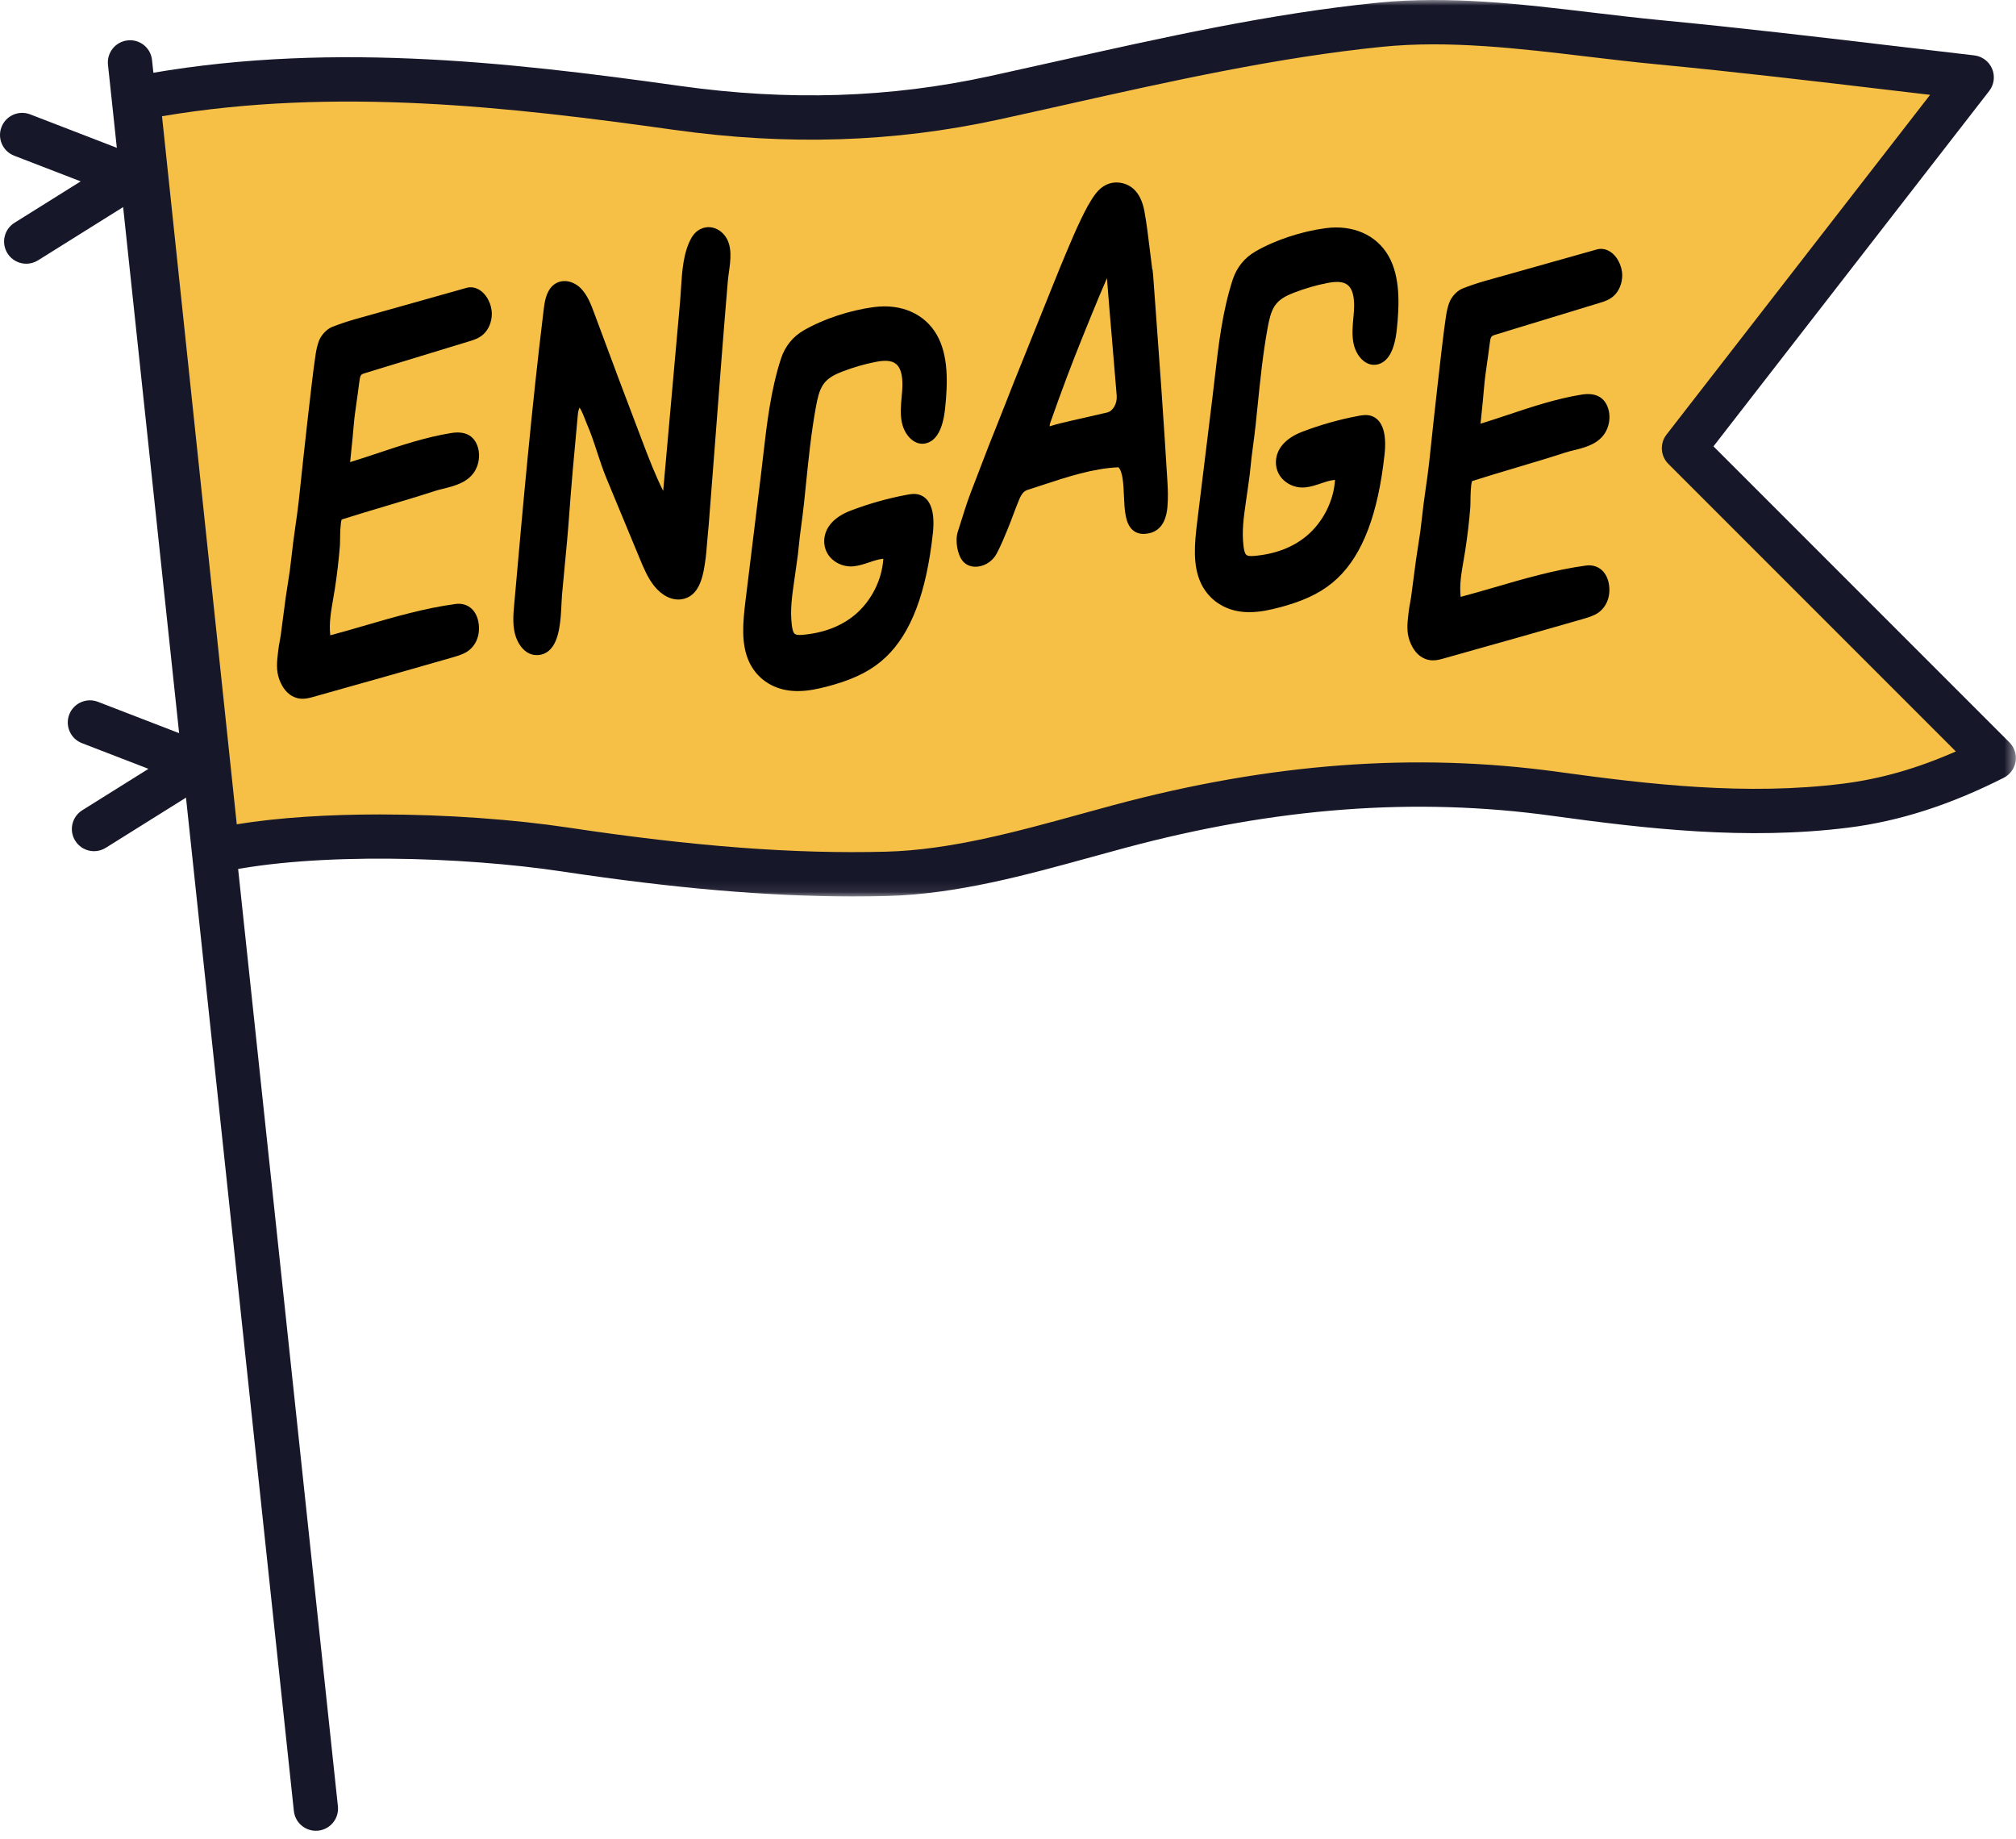 <?xml version="1.0" encoding="UTF-8"?>
<svg xmlns="http://www.w3.org/2000/svg" xmlns:xlink="http://www.w3.org/1999/xlink" width="182px" height="166px" viewBox="0 0 182 166" version="1.1">
  <title>Group 38</title>
  <defs>
    <polygon id="path-1" points="0 0 171.548 0 171.548 80.909 0 80.909"></polygon>
  </defs>
  <g id="Page-1" stroke="none" stroke-width="1" fill="none" fill-rule="evenodd">
    <g id="Full-Landing-Page" transform="translate(-745, -1019)">
      <g id="Group-38" transform="translate(745, 1019)">
        <path d="M2.371,23.804 C1.704,23.804 1.053,23.471 0.674,22.864 C0.088,21.928 0.372,20.694 1.309,20.108 L7.285,16.37 L1.28,14.052 C0.25,13.655 -0.263,12.496 0.135,11.466 C0.533,10.435 1.692,9.925 2.722,10.321 L12.458,14.079 C13.164,14.352 13.656,15 13.728,15.754 C13.8,16.509 13.44,17.239 12.798,17.64 L3.43,23.499 C3.1,23.705 2.733,23.804 2.371,23.804" id="Fill-1" fill="#17172A"></path>
        <path d="M8.489,76.827 C7.822,76.827 7.171,76.494 6.792,75.887 C6.206,74.951 6.49,73.717 7.427,73.131 L13.403,69.393 L7.398,67.075 C6.368,66.678 5.855,65.519 6.253,64.489 C6.651,63.458 7.81,62.948 8.84,63.344 L18.576,67.102 C19.282,67.375 19.774,68.023 19.846,68.777 C19.918,69.532 19.558,70.262 18.916,70.663 L9.548,76.522 C9.218,76.728 8.851,76.827 8.489,76.827" id="Fill-3" fill="#17172A"></path>
        <path d="M178,6.985 C168.593,5.894 159.194,4.712 149.768,3.813 C141.392,3.014 132.867,1.4 124.618,2.229 C112.898,3.408 101.328,6.306 89.773,8.827 C80.228,10.91 70.717,11.084 61.107,9.735 C44.925,7.464 28.768,5.732 12.442,8.851 L19.612,76.762 C28.406,74.854 42.239,75.354 51.054,76.68 C60.625,78.119 70.396,79.122 80.042,78.87 C87.067,78.686 94.113,76.46 101.006,74.607 C113.98,71.12 127.126,69.821 140.385,71.649 C149.15,72.857 157.805,73.824 166.637,72.713 C171.429,72.111 175.783,70.543 179.989,68.416 L152.027,40.454 L178,6.985 Z" id="Fill-5" fill="#F6BF46"></path>
        <g id="Group-9" transform="translate(10.441, 0)">
          <mask id="mask-2" fill="white">
            <use xlink:href="#path-1"></use>
          </mask>
          <g id="Clip-8"></g>
          <path d="M23.862,73.51 C29.893,73.51 36.049,73.971 40.911,74.703 C52.184,76.399 61.288,77.091 69.548,76.871 C75.347,76.719 81.339,75.069 87.133,73.473 C88.107,73.204 89.078,72.937 90.046,72.677 C104.188,68.875 117.329,67.892 130.217,69.668 C138.464,70.806 147.242,71.825 155.947,70.73 C159.326,70.305 162.615,69.37 166.128,67.824 L140.172,41.868 C139.459,41.156 139.387,40.024 140.006,39.228 L163.805,8.56 C162.687,8.428 161.568,8.296 160.449,8.164 C153.466,7.337 146.244,6.483 139.137,5.804 C137.031,5.604 134.891,5.349 132.823,5.103 C126.694,4.373 120.356,3.621 114.377,4.22 C104.833,5.18 95.184,7.34 85.853,9.429 C83.821,9.884 81.789,10.339 79.758,10.782 C70.266,12.853 60.661,13.159 50.388,11.717 C35.578,9.638 19.844,7.849 4.185,10.491 L10.933,74.398 C14.752,73.778 19.27,73.51 23.862,73.51 M66.568,80.909 C58.891,80.909 50.453,80.183 40.315,78.658 C31.38,77.314 17.956,76.902 9.595,78.718 C9.041,78.838 8.461,78.718 8,78.384 C7.54,78.052 7.242,77.538 7.182,76.973 L0.011,9.062 C-0.097,8.028 0.604,7.082 1.626,6.887 C18.481,3.667 35.232,5.551 50.945,7.756 C60.738,9.13 69.886,8.842 78.905,6.874 C80.929,6.432 82.954,5.979 84.979,5.526 C94.425,3.411 104.193,1.224 113.976,0.24 C120.391,-0.406 126.952,0.375 133.296,1.131 C135.341,1.374 137.458,1.626 139.516,1.823 C146.669,2.505 153.913,3.362 160.92,4.191 C163.21,4.462 165.499,4.733 167.79,4.999 C168.507,5.082 169.124,5.545 169.403,6.211 C169.683,6.877 169.582,7.641 169.139,8.212 L144.247,40.287 L170.963,67.003 C171.416,67.456 171.625,68.099 171.523,68.733 C171.423,69.366 171.023,69.912 170.451,70.201 C165.606,72.652 161.024,74.123 156.446,74.698 C147.261,75.854 138.182,74.805 129.671,73.631 C117.323,71.928 104.7,72.88 91.085,76.54 C90.124,76.798 89.161,77.063 88.195,77.329 C82.171,78.989 75.94,80.705 69.653,80.87 C68.636,80.896 67.609,80.909 66.568,80.909" id="Fill-7" fill="#17172A" mask="url(#mask-2)"></path>
        </g>
        <line x1="11.737" y1="5.633" x2="28.517" y2="163.241" id="Fill-10" fill="#F6BF46"></line>
        <path d="M28.515,165.241 C27.505,165.241 26.637,164.479 26.529,163.453 L9.748,5.845 C9.631,4.747 10.426,3.762 11.525,3.645 C12.638,3.524 13.61,4.324 13.725,5.422 L30.505,163.029 C30.622,164.128 29.827,165.113 28.729,165.23 C28.657,165.238 28.585,165.241 28.515,165.241" id="Fill-12" fill="#17172A"></path>
        <path d="M61.634,53.53 C61.569,53.548 61.501,53.561 61.43,53.57 C60.693,53.663 59.968,53.191 59.449,52.53 C58.93,51.869 58.582,51.033 58.241,50.211 C57.239,47.795 56.238,45.38 55.237,42.965 C54.577,41.373 54.163,39.637 53.47,38.064 C53.25,37.566 52.691,35.621 51.99,36.345 C51.725,36.619 51.667,37.09 51.626,37.518 C51.338,40.576 51.06,43.628 50.84,46.695 C50.68,48.926 50.416,51.344 50.211,53.645 C50.08,55.118 50.263,58.727 48.361,58.597 C47.708,58.552 47.185,57.835 46.994,57.053 C46.804,56.271 46.874,55.431 46.946,54.618 C47.735,45.717 48.524,36.856 49.608,28.009 C49.687,27.361 49.793,26.654 50.193,26.231 C50.708,25.685 51.53,25.859 52.056,26.39 C52.581,26.92 52.881,27.716 53.165,28.483 C54.607,32.385 56.069,36.275 57.549,40.155 C58.331,42.204 59.128,44.267 60.245,46.057 C60.618,41.869 60.992,37.682 61.366,33.495 C61.553,31.401 61.74,29.308 61.926,27.214 C62.084,25.445 62.025,23.256 62.88,21.73 C63.395,20.812 64.457,20.823 65.039,21.619 C65.731,22.564 65.281,24.153 65.18,25.34 C64.561,32.641 64.041,39.975 63.462,47.258 C63.421,47.77 63.364,48.28 63.318,48.791 C63.276,49.265 63.256,49.743 63.194,50.212 C63.025,51.492 62.806,53.209 61.634,53.53" id="Fill-14" fill="#000000"></path>
        <path d="M50.969,26.425 C50.966,26.425 50.964,26.425 50.961,26.425 C50.808,26.427 50.682,26.482 50.576,26.594 C50.274,26.914 50.187,27.612 50.13,28.074 C49.038,36.983 48.241,45.971 47.471,54.664 C47.406,55.393 47.333,56.218 47.506,56.928 C47.659,57.555 48.042,58.047 48.397,58.071 C48.595,58.081 48.745,58.037 48.879,57.918 C49.502,57.362 49.586,55.529 49.636,54.434 C49.651,54.118 49.664,53.833 49.685,53.599 C49.758,52.779 49.838,51.944 49.919,51.108 C50.065,49.601 50.211,48.091 50.313,46.657 C50.545,43.436 50.841,40.225 51.101,37.469 C51.152,36.929 51.233,36.37 51.611,35.979 C51.948,35.631 52.297,35.639 52.475,35.676 C53.127,35.811 53.492,36.646 53.839,37.564 C53.883,37.682 53.921,37.782 53.951,37.852 C54.331,38.713 54.63,39.623 54.919,40.504 C55.166,41.258 55.422,42.037 55.723,42.763 L58.728,50.009 C59.051,50.789 59.385,51.595 59.864,52.205 C60.324,52.792 60.883,53.11 61.364,53.048 C61.407,53.042 61.449,53.034 61.49,53.023 L61.493,53.022 C62.321,52.795 62.521,51.278 62.667,50.17 C62.709,49.853 62.73,49.558 62.751,49.263 L62.853,48.115 C62.882,47.816 62.911,47.517 62.936,47.217 C63.156,44.443 63.367,41.662 63.58,38.878 C63.925,34.351 64.271,29.817 64.655,25.296 C64.677,25.029 64.716,24.741 64.757,24.446 C64.884,23.532 65.028,22.498 64.613,21.93 C64.43,21.68 64.185,21.549 63.933,21.56 C63.698,21.574 63.488,21.727 63.34,21.988 C62.716,23.101 62.622,24.642 62.531,26.133 C62.507,26.52 62.484,26.9 62.451,27.261 L60.63,47.671 L59.797,46.337 C58.631,44.469 57.794,42.277 57.056,40.343 C55.601,36.533 54.125,32.605 52.669,28.666 C52.419,27.989 52.136,27.221 51.68,26.761 C51.474,26.553 51.202,26.425 50.969,26.425 M48.457,59.128 C48.413,59.128 48.369,59.126 48.324,59.123 C47.364,59.058 46.706,58.099 46.481,57.179 C46.267,56.299 46.348,55.381 46.42,54.571 C47.192,45.87 47.99,36.872 49.083,27.946 C49.157,27.346 49.269,26.441 49.81,25.869 C50.113,25.548 50.507,25.376 50.948,25.37 C51.431,25.352 52.015,25.6 52.43,26.019 C53.046,26.641 53.371,27.523 53.659,28.3 C55.114,32.235 56.588,36.16 58.042,39.967 C58.573,41.359 59.157,42.887 59.871,44.307 L61.401,27.168 C61.432,26.815 61.454,26.446 61.478,26.068 C61.572,24.534 61.678,22.796 62.42,21.473 C62.743,20.895 63.272,20.543 63.869,20.507 C64.466,20.466 65.071,20.77 65.464,21.307 C66.131,22.219 65.956,23.479 65.802,24.591 C65.764,24.867 65.727,25.135 65.705,25.385 C65.322,29.903 64.977,34.434 64.632,38.958 C64.419,41.743 64.207,44.526 63.987,47.301 C63.962,47.608 63.932,47.913 63.903,48.218 L63.804,49.34 C63.781,49.655 63.757,49.97 63.717,50.281 C63.529,51.709 63.275,53.628 61.773,54.039 C61.686,54.063 61.593,54.082 61.497,54.094 C60.632,54.203 59.737,53.752 59.033,52.856 C58.466,52.132 58.104,51.258 57.753,50.413 L54.748,43.167 C54.432,42.404 54.17,41.605 53.916,40.833 C53.636,39.976 53.345,39.091 52.987,38.278 C52.95,38.195 52.905,38.076 52.852,37.936 C52.763,37.701 52.519,37.053 52.32,36.792 C52.204,37.004 52.171,37.361 52.152,37.568 C51.829,40.981 51.573,43.845 51.365,46.733 C51.262,48.175 51.115,49.694 50.969,51.21 C50.889,52.043 50.809,52.875 50.736,53.693 C50.716,53.913 50.703,54.183 50.69,54.482 C50.625,55.905 50.535,57.854 49.581,58.705 C49.27,58.983 48.883,59.128 48.457,59.128" id="Fill-16" fill="#000000"></path>
        <path d="M43.598,27.276 C43.296,26.721 42.783,26.339 42.251,26.491 C38.916,27.443 35.575,28.361 32.24,29.308 C31.548,29.505 30.859,29.73 30.182,29.996 C29.836,30.132 29.417,30.58 29.271,30.995 C29.155,31.324 29.075,31.679 29.021,32.029 C28.866,33.04 28.749,34.059 28.626,35.077 C28.497,36.145 28.378,37.215 28.257,38.285 C28.133,39.381 28.01,40.478 27.891,41.575 C27.757,42.811 27.63,44.049 27.495,45.285 C27.451,45.694 27.398,46.101 27.342,46.507 C27.226,47.357 27.097,48.204 26.988,49.054 C26.88,49.893 26.8,50.738 26.687,51.575 C26.577,52.386 26.43,53.189 26.317,54 C26.158,55.141 26.021,56.286 25.865,57.427 C25.804,57.87 25.693,58.304 25.645,58.748 C25.561,59.54 25.42,60.351 25.703,61.119 C25.926,61.724 26.245,62.215 26.799,62.442 C27.257,62.63 27.685,62.518 28.114,62.398 C30.259,61.8 32.4,61.183 34.546,60.588 C36.557,60.015 38.569,59.445 40.579,58.866 C40.952,58.759 41.329,58.651 41.686,58.483 C42.433,58.13 42.878,57.237 42.662,56.186 C42.478,55.292 41.878,54.946 41.198,55.037 C37.409,55.544 33.651,56.86 29.93,57.863 C29.547,57.966 29.342,57.838 29.292,57.398 C29.127,55.942 29.484,54.509 29.704,53.095 C29.904,51.806 30.057,50.506 30.162,49.199 C30.201,48.717 30.093,46.581 30.569,46.425 C33.06,45.623 36.97,44.518 39.085,43.816 C40.118,43.473 41.835,43.36 42.475,42.137 C42.743,41.625 42.807,40.938 42.592,40.389 C42.25,39.513 41.496,39.497 40.823,39.605 C37.663,40.109 34.617,41.353 31.529,42.287 C31.404,42.325 31.258,42.358 31.158,42.256 C31.048,42.144 31.056,41.934 31.073,41.758 C31.187,40.635 31.312,39.512 31.405,38.386 C31.434,38.038 31.467,37.691 31.512,37.346 C31.635,36.399 31.785,35.457 31.901,34.508 C32.024,33.512 32.212,33.352 32.811,33.17 C35.946,32.211 39.079,31.246 42.216,30.299 C42.593,30.185 42.98,30.065 43.291,29.776 C43.651,29.441 43.874,28.885 43.873,28.324 C43.873,27.962 43.769,27.591 43.598,27.276" id="Fill-18" fill="#000000"></path>
        <path d="M42.486,26.986 C42.456,26.986 42.425,26.99 42.395,26.999 C40.597,27.512 38.798,28.015 36.999,28.519 C35.46,28.949 33.921,29.38 32.383,29.816 C31.661,30.021 31.004,30.241 30.375,30.488 C30.181,30.564 29.868,30.884 29.768,31.17 C29.671,31.446 29.594,31.762 29.542,32.11 C29.41,32.964 29.307,33.825 29.204,34.686 L29.149,35.141 C29.042,36.029 28.941,36.92 28.841,37.81 L28.781,38.345 C28.657,39.441 28.534,40.536 28.416,41.632 L28.019,45.343 C27.974,45.756 27.921,46.168 27.864,46.579 L27.722,47.587 C27.649,48.098 27.576,48.61 27.51,49.122 C27.463,49.493 27.421,49.866 27.379,50.238 C27.326,50.709 27.273,51.179 27.209,51.647 C27.151,52.077 27.082,52.506 27.013,52.935 C26.953,53.314 26.891,53.693 26.839,54.073 C26.756,54.669 26.679,55.266 26.602,55.863 C26.532,56.409 26.462,56.954 26.387,57.499 C26.359,57.704 26.321,57.907 26.282,58.111 C26.239,58.341 26.194,58.571 26.17,58.804 L26.138,59.079 C26.062,59.745 25.99,60.375 26.197,60.938 C26.404,61.499 26.652,61.813 26.999,61.955 C27.28,62.069 27.554,62.007 27.972,61.89 C28.953,61.617 29.932,61.34 30.912,61.062 C32.076,60.733 33.24,60.403 34.405,60.08 L36.111,59.594 C37.551,59.184 38.992,58.775 40.432,58.36 C40.806,58.253 41.146,58.155 41.461,58.006 C42.026,57.739 42.3,57.051 42.144,56.293 C42.031,55.744 41.733,55.499 41.268,55.56 C38.543,55.925 35.778,56.731 33.103,57.51 C32.089,57.806 31.077,58.101 30.068,58.373 C29.717,58.465 29.425,58.432 29.192,58.273 C28.953,58.111 28.81,57.836 28.767,57.458 C28.628,56.222 28.837,55.027 29.039,53.87 C29.089,53.584 29.138,53.298 29.182,53.014 C29.379,51.751 29.532,50.453 29.636,49.157 C29.644,49.063 29.644,48.899 29.646,48.698 C29.661,47.169 29.721,46.149 30.404,45.924 C31.593,45.541 33.101,45.09 34.585,44.647 C36.246,44.151 37.816,43.682 38.919,43.316 C39.163,43.235 39.442,43.165 39.738,43.092 C40.621,42.876 41.622,42.631 42.008,41.893 C42.215,41.497 42.253,40.97 42.1,40.581 C41.951,40.196 41.71,39.998 40.906,40.126 C38.715,40.475 36.526,41.206 34.409,41.911 C33.501,42.214 32.593,42.517 31.681,42.793 C31.306,42.906 31.002,42.851 30.78,42.625 C30.486,42.327 30.53,41.892 30.548,41.706 L30.642,40.789 C30.727,39.975 30.811,39.159 30.88,38.342 C30.908,37.987 30.942,37.632 30.988,37.278 C31.044,36.855 31.104,36.433 31.164,36.011 C31.239,35.489 31.313,34.968 31.378,34.444 C31.516,33.311 31.792,32.929 32.658,32.666 L35.111,31.915 C37.427,31.205 39.744,30.495 42.063,29.794 C42.393,29.694 42.706,29.6 42.931,29.39 C43.183,29.156 43.345,28.738 43.345,28.324 C43.344,28.06 43.269,27.777 43.134,27.529 L43.133,27.528 C42.98,27.245 42.729,26.986 42.486,26.986 M27.316,63.069 C27.089,63.069 26.847,63.033 26.599,62.931 C25.972,62.674 25.517,62.142 25.207,61.303 C24.914,60.503 25.007,59.683 25.09,58.959 L25.121,58.693 C25.148,58.431 25.197,58.173 25.246,57.914 C25.281,57.729 25.317,57.543 25.342,57.356 C25.417,56.814 25.486,56.271 25.556,55.729 C25.633,55.128 25.711,54.528 25.794,53.928 C25.848,53.54 25.91,53.153 25.971,52.768 C26.039,52.347 26.106,51.927 26.164,51.505 C26.226,51.044 26.278,50.582 26.331,50.12 C26.373,49.742 26.416,49.364 26.464,48.988 C26.53,48.47 26.604,47.954 26.677,47.438 L26.819,46.436 C26.874,46.035 26.927,45.632 26.97,45.229 L27.367,41.518 C27.485,40.421 27.608,39.323 27.732,38.227 L27.793,37.692 C27.893,36.799 27.995,35.906 28.102,35.015 L28.157,34.561 C28.261,33.688 28.366,32.816 28.499,31.949 C28.562,31.538 28.654,31.158 28.772,30.821 C28.966,30.267 29.49,29.701 29.99,29.506 C30.651,29.246 31.34,29.016 32.094,28.801 C33.634,28.364 35.174,27.933 36.715,27.503 C38.512,27 40.31,26.497 42.106,25.984 C42.84,25.775 43.604,26.185 44.061,27.025 C44.278,27.424 44.399,27.885 44.4,28.322 C44.4,29.038 44.12,29.726 43.65,30.162 C43.245,30.539 42.758,30.686 42.368,30.804 C40.05,31.504 37.735,32.214 35.42,32.923 L32.965,33.675 C32.56,33.798 32.518,33.811 32.424,34.572 C32.36,35.103 32.284,35.632 32.209,36.16 C32.148,36.578 32.089,36.996 32.035,37.414 C31.991,37.751 31.959,38.09 31.93,38.429 C31.862,39.254 31.777,40.076 31.691,40.898 L31.608,41.71 C32.46,41.449 33.267,41.18 34.075,40.911 C36.233,40.191 38.465,39.447 40.74,39.084 C41.934,38.894 42.719,39.269 43.083,40.197 C43.347,40.874 43.294,41.711 42.943,42.382 C42.336,43.542 41.035,43.861 39.989,44.117 C39.723,44.182 39.47,44.244 39.251,44.317 C38.133,44.688 36.556,45.159 34.886,45.658 C33.459,46.085 32.007,46.518 30.846,46.89 C30.715,47.235 30.705,48.332 30.701,48.708 C30.699,48.942 30.696,49.132 30.687,49.242 C30.581,50.564 30.425,51.887 30.225,53.176 C30.179,53.467 30.129,53.759 30.078,54.051 C29.88,55.184 29.693,56.255 29.816,57.339 L29.816,57.34 C30.863,57.064 31.835,56.781 32.808,56.497 C35.52,55.707 38.324,54.89 41.128,54.514 C42.15,54.377 42.955,54.992 43.177,56.081 C43.434,57.323 42.925,58.481 41.912,58.96 C41.52,59.145 41.122,59.259 40.737,59.37 C39.283,59.789 37.841,60.199 36.4,60.609 L34.69,61.096 C33.523,61.419 32.362,61.748 31.2,62.077 C30.218,62.355 29.237,62.633 28.256,62.906 C27.993,62.98 27.672,63.069 27.316,63.069" id="Fill-20" fill="#000000"></path>
        <path d="M145.647,23.808 C145.345,23.253 144.832,22.871 144.3,23.023 C140.965,23.975 137.624,24.893 134.289,25.84 C133.597,26.037 132.908,26.262 132.231,26.528 C131.885,26.664 131.466,27.112 131.32,27.527 C131.204,27.856 131.124,28.211 131.07,28.561 C130.915,29.572 130.798,30.591 130.675,31.609 C130.546,32.677 130.427,33.747 130.306,34.817 C130.182,35.913 130.059,37.01 129.94,38.107 C129.806,39.343 129.679,40.581 129.544,41.817 C129.5,42.226 129.447,42.633 129.391,43.039 C129.275,43.889 129.146,44.736 129.037,45.586 C128.929,46.425 128.849,47.27 128.736,48.107 C128.626,48.918 128.479,49.721 128.366,50.532 C128.207,51.673 128.07,52.818 127.914,53.959 C127.853,54.402 127.742,54.836 127.694,55.28 C127.61,56.072 127.469,56.883 127.752,57.651 C127.975,58.256 128.294,58.747 128.848,58.974 C129.306,59.162 129.734,59.05 130.163,58.93 C132.308,58.332 134.449,57.715 136.595,57.12 C138.606,56.547 140.618,55.977 142.628,55.398 C143.001,55.291 143.378,55.183 143.735,55.015 C144.482,54.662 144.927,53.769 144.711,52.718 C144.527,51.824 143.927,51.478 143.247,51.569 C139.458,52.076 135.7,53.392 131.979,54.395 C131.596,54.498 131.391,54.37 131.341,53.93 C131.176,52.474 131.533,51.041 131.753,49.627 C131.953,48.338 132.106,47.038 132.211,45.731 C132.25,45.249 132.142,43.113 132.618,42.957 C135.109,42.155 139.019,41.05 141.134,40.348 C142.167,40.005 143.884,39.892 144.524,38.669 C144.792,38.157 144.856,37.47 144.641,36.921 C144.299,36.045 143.545,36.029 142.872,36.137 C139.712,36.641 136.666,37.885 133.578,38.819 C133.453,38.857 133.307,38.89 133.207,38.788 C133.097,38.676 133.105,38.466 133.122,38.29 C133.236,37.167 133.361,36.044 133.454,34.918 C133.483,34.57 133.516,34.223 133.561,33.878 C133.684,32.931 133.834,31.989 133.95,31.04 C134.073,30.044 134.261,29.884 134.86,29.702 C137.995,28.743 141.128,27.778 144.265,26.831 C144.642,26.717 145.029,26.597 145.34,26.308 C145.7,25.973 145.923,25.417 145.922,24.856 C145.922,24.494 145.818,24.123 145.647,23.808" id="Fill-22" fill="#000000"></path>
        <path d="M144.535,23.518 C144.505,23.518 144.474,23.522 144.444,23.531 C142.641,24.046 140.836,24.551 139.03,25.056 C137.497,25.484 135.965,25.913 134.433,26.348 C133.711,26.553 133.054,26.772 132.424,27.02 C132.232,27.095 131.915,27.425 131.818,27.702 C131.722,27.976 131.645,28.291 131.592,28.642 C131.46,29.496 131.357,30.357 131.254,31.218 L131.199,31.673 C131.092,32.561 130.991,33.452 130.891,34.342 L130.831,34.877 C130.707,35.973 130.584,37.068 130.465,38.164 L130.069,41.874 C130.023,42.289 129.971,42.701 129.914,43.112 L129.772,44.116 C129.699,44.628 129.626,45.141 129.56,45.654 C129.511,46.039 129.467,46.423 129.424,46.809 C129.372,47.266 129.32,47.723 129.259,48.178 C129.201,48.609 129.132,49.039 129.063,49.468 C129.003,49.847 128.941,50.225 128.889,50.605 C128.807,51.187 128.732,51.771 128.657,52.354 C128.586,52.914 128.514,53.473 128.436,54.031 C128.409,54.235 128.371,54.438 128.332,54.641 C128.289,54.872 128.244,55.102 128.22,55.336 L128.188,55.614 C128.112,56.279 128.04,56.908 128.247,57.469 C128.453,58.031 128.701,58.344 129.049,58.487 C129.328,58.601 129.602,58.539 130.022,58.422 C131.018,58.145 132.014,57.863 133.009,57.581 C134.156,57.256 135.305,56.931 136.454,56.612 L138.066,56.153 C139.539,55.734 141.011,55.315 142.482,54.892 C142.861,54.783 143.199,54.685 143.51,54.539 C144.075,54.271 144.349,53.582 144.194,52.825 C144.081,52.276 143.778,52.026 143.317,52.092 C140.593,52.457 137.827,53.263 135.152,54.042 C134.138,54.338 133.126,54.633 132.117,54.905 C131.768,54.998 131.474,54.963 131.242,54.805 C131.004,54.643 130.86,54.368 130.817,53.99 C130.678,52.753 130.887,51.556 131.089,50.398 C131.138,50.113 131.187,49.83 131.231,49.546 C131.43,48.274 131.582,46.976 131.686,45.689 C131.693,45.597 131.694,45.435 131.696,45.236 C131.71,43.703 131.769,42.681 132.453,42.456 C133.643,42.073 135.152,41.622 136.636,41.179 C138.297,40.683 139.866,40.214 140.968,39.848 C141.212,39.767 141.492,39.697 141.788,39.625 C142.671,39.408 143.671,39.163 144.056,38.425 C144.264,38.029 144.303,37.502 144.15,37.113 C144.001,36.729 143.759,36.53 142.956,36.658 C140.765,37.007 138.576,37.738 136.459,38.443 C135.551,38.746 134.643,39.049 133.731,39.325 C133.358,39.438 133.052,39.383 132.831,39.159 C132.533,38.856 132.579,38.421 132.598,38.235 L132.69,37.344 C132.775,36.522 132.86,35.699 132.929,34.875 C132.958,34.518 132.992,34.164 133.038,33.81 C133.094,33.387 133.154,32.965 133.214,32.543 C133.289,32.021 133.363,31.5 133.428,30.976 C133.566,29.844 133.842,29.461 134.707,29.198 L137.104,28.464 C139.44,27.748 141.775,27.032 144.113,26.326 C144.443,26.226 144.756,26.132 144.982,25.921 C145.232,25.687 145.395,25.269 145.395,24.856 C145.394,24.594 145.319,24.311 145.183,24.06 C145.03,23.777 144.779,23.518 144.535,23.518 M129.365,59.601 C129.138,59.601 128.896,59.565 128.648,59.463 C128.021,59.206 127.566,58.673 127.257,57.834 C126.963,57.037 127.057,56.217 127.14,55.494 L127.171,55.225 C127.198,54.963 127.247,54.704 127.296,54.445 C127.331,54.26 127.366,54.075 127.391,53.888 C127.468,53.332 127.54,52.776 127.611,52.22 C127.686,51.633 127.763,51.046 127.844,50.46 C127.898,50.072 127.96,49.686 128.021,49.301 C128.089,48.88 128.156,48.46 128.214,48.037 C128.274,47.589 128.325,47.14 128.376,46.69 C128.42,46.3 128.464,45.909 128.514,45.519 C128.581,45.001 128.654,44.484 128.728,43.967 L128.869,42.969 C128.924,42.567 128.976,42.164 129.02,41.76 L129.416,38.051 C129.535,36.953 129.658,35.855 129.782,34.759 L129.843,34.224 C129.943,33.331 130.045,32.438 130.152,31.547 L130.207,31.093 C130.311,30.22 130.416,29.348 130.549,28.481 C130.612,28.066 130.705,27.686 130.823,27.352 C131.016,26.799 131.54,26.234 132.039,26.038 C132.701,25.778 133.389,25.547 134.145,25.333 C135.678,24.898 137.212,24.469 138.746,24.04 C140.55,23.535 142.353,23.031 144.155,22.516 C144.889,22.308 145.654,22.717 146.111,23.557 L146.111,23.557 C146.329,23.959 146.449,24.419 146.45,24.855 C146.45,25.569 146.17,26.256 145.7,26.694 C145.294,27.071 144.808,27.218 144.418,27.336 C142.082,28.042 139.748,28.757 137.413,29.472 L135.014,30.207 C134.61,30.33 134.568,30.343 134.474,31.104 C134.41,31.635 134.334,32.164 134.259,32.692 C134.198,33.11 134.139,33.528 134.085,33.946 C134.041,34.284 134.009,34.623 133.979,34.963 C133.911,35.793 133.825,36.623 133.739,37.453 L133.658,38.242 C134.51,37.981 135.317,37.712 136.125,37.443 C138.283,36.723 140.514,35.979 142.79,35.616 C143.983,35.428 144.77,35.801 145.133,36.729 C145.397,37.406 145.344,38.244 144.991,38.914 C144.386,40.073 143.085,40.393 142.039,40.649 C141.773,40.715 141.52,40.776 141.3,40.849 C140.182,41.22 138.606,41.691 136.938,42.189 C135.51,42.616 134.058,43.05 132.895,43.422 C132.764,43.768 132.754,44.868 132.751,45.246 C132.749,45.476 132.746,45.664 132.737,45.773 C132.632,47.087 132.475,48.411 132.274,49.708 C132.229,49.997 132.179,50.288 132.128,50.58 C131.93,51.714 131.743,52.785 131.866,53.871 L131.866,53.872 C132.912,53.596 133.884,53.313 134.857,53.03 C137.569,52.239 140.373,51.422 143.177,51.046 C144.195,50.909 145.005,51.524 145.227,52.613 C145.483,53.856 144.973,55.013 143.961,55.492 C143.573,55.676 143.179,55.789 142.797,55.899 C141.302,56.33 139.829,56.748 138.355,57.168 L136.739,57.628 C135.588,57.947 134.442,58.271 133.296,58.596 C132.3,58.878 131.303,59.161 130.306,59.439 C130.043,59.512 129.721,59.601 129.365,59.601" id="Fill-24" fill="#000000"></path>
        <path d="M75.135,61.288 C74.973,61.335 74.811,61.38 74.65,61.423 C73.456,61.741 72.227,61.983 71.037,61.76 C69.848,61.537 68.69,60.788 68.101,59.502 C67.41,57.994 67.606,56.085 67.822,54.324 C68.284,50.552 68.746,46.779 69.209,43.006 C69.642,39.472 69.917,35.857 71.021,32.487 C71.358,31.493 72.007,30.748 72.809,30.283 C74.632,29.227 76.99,28.502 78.964,28.24 C80.887,27.985 83.011,28.562 84.109,30.474 C85.116,32.228 85.026,34.632 84.794,36.826 C84.678,37.923 84.353,39.272 83.48,39.496 C82.754,39.683 82.102,38.878 81.928,37.997 C81.755,37.116 81.912,36.177 81.976,35.26 C82.04,34.344 81.981,33.335 81.476,32.695 C80.863,31.919 79.843,31.973 78.956,32.147 C77.912,32.351 76.877,32.651 75.862,33.042 C75.123,33.327 74.354,33.695 73.858,34.447 C73.445,35.072 73.278,35.88 73.135,36.66 C72.599,39.591 72.363,42.519 72.046,45.478 C71.944,46.437 71.801,47.392 71.685,48.35 C71.619,48.887 71.578,49.428 71.512,49.964 C71.441,50.539 71.351,51.111 71.272,51.684 C71.049,53.303 70.757,54.846 70.96,56.479 C71.007,56.853 71.082,57.244 71.297,57.503 C71.592,57.855 72.056,57.861 72.473,57.826 C74.228,57.678 76.017,57.145 77.507,55.906 C78.996,54.668 80.147,52.645 80.269,50.458 C80.277,50.309 80.278,50.145 80.202,50.033 C80.116,49.905 79.962,49.89 79.825,49.895 C78.869,49.931 77.951,50.494 76.995,50.59 C76.039,50.685 74.909,50.009 74.936,48.817 C74.963,47.621 76.065,46.93 76.994,46.577 C78.633,45.955 80.304,45.485 81.989,45.172 C82.306,45.113 82.638,45.061 82.936,45.191 C83.76,45.552 83.812,46.96 83.693,48.06 C83.258,52.097 82.247,56.429 79.604,58.932 C78.298,60.169 76.72,60.828 75.135,61.288" id="Fill-26" fill="#000000"></path>
        <path d="M79.842,28.708 C79.578,28.708 79.309,28.726 79.033,28.763 C76.993,29.033 74.71,29.791 73.073,30.739 C72.337,31.166 71.801,31.829 71.522,32.656 C70.614,35.422 70.27,38.429 69.936,41.337 C69.869,41.916 69.803,42.494 69.733,43.07 L68.345,54.388 C68.121,56.209 67.972,57.953 68.581,59.282 C69.053,60.312 69.984,61.025 71.134,61.241 C72.243,61.449 73.415,61.206 74.515,60.913 C74.672,60.871 74.83,60.827 74.988,60.781 L74.988,60.781 C76.879,60.233 78.191,59.545 79.241,58.549 C81.332,56.568 82.617,53.119 83.169,48.003 C83.302,46.765 83.128,45.851 82.725,45.674 C82.571,45.607 82.344,45.643 82.085,45.69 C80.435,45.997 78.784,46.461 77.182,47.069 C76.549,47.31 75.486,47.858 75.463,48.829 C75.453,49.254 75.655,49.532 75.826,49.69 C76.119,49.961 76.549,50.107 76.943,50.064 C77.332,50.025 77.734,49.891 78.157,49.748 C78.681,49.572 79.222,49.39 79.806,49.368 C80.196,49.344 80.467,49.479 80.641,49.741 C80.821,50.008 80.805,50.331 80.796,50.485 C80.672,52.701 79.569,54.878 77.844,56.312 C76.432,57.486 74.639,58.172 72.517,58.351 C72.182,58.38 71.399,58.444 70.893,57.84 C70.588,57.475 70.491,56.98 70.437,56.544 C70.252,55.063 70.457,53.642 70.656,52.268 L70.839,50.979 C70.892,50.619 70.944,50.26 70.988,49.899 C71.022,49.629 71.049,49.359 71.075,49.088 C71.102,48.821 71.129,48.553 71.161,48.286 C71.207,47.912 71.257,47.538 71.306,47.165 C71.383,46.584 71.46,46.004 71.523,45.421 L71.71,43.602 C71.945,41.297 72.187,38.914 72.616,36.565 C72.776,35.695 72.956,34.856 73.417,34.156 C73.991,33.287 74.84,32.87 75.673,32.549 C76.715,32.147 77.785,31.838 78.855,31.629 C79.765,31.45 81.072,31.332 81.89,32.368 C82.395,33.007 82.595,33.965 82.503,35.296 C82.488,35.5 82.47,35.705 82.451,35.909 C82.386,36.614 82.325,37.28 82.446,37.894 C82.534,38.338 82.775,38.751 83.046,38.922 C83.189,39.011 83.286,39 83.35,38.985 C83.79,38.872 84.135,38.043 84.27,36.77 C84.488,34.701 84.587,32.366 83.652,30.736 C82.905,29.436 81.514,28.708 79.842,28.708 M72.017,62.375 C71.659,62.375 71.3,62.345 70.94,62.278 C69.447,61.999 68.238,61.066 67.622,59.722 C66.898,58.142 67.056,56.237 67.298,54.26 L68.686,42.941 C68.756,42.368 68.821,41.793 68.888,41.216 C69.228,38.256 69.579,35.195 70.521,32.323 C70.884,31.245 71.583,30.384 72.544,29.827 C74.32,28.797 76.694,28.009 78.895,27.717 C81.363,27.39 83.482,28.322 84.566,30.211 C85.652,32.102 85.556,34.644 85.319,36.881 C85.124,38.714 84.55,39.766 83.613,40.007 C83.23,40.104 82.84,40.039 82.484,39.814 C81.967,39.489 81.556,38.831 81.411,38.098 C81.261,37.334 81.332,36.561 81.401,35.813 C81.419,35.616 81.437,35.418 81.45,35.223 C81.523,34.181 81.392,33.44 81.062,33.022 C80.707,32.572 80.087,32.461 79.058,32.664 C78.048,32.861 77.037,33.154 76.052,33.534 C75.28,33.832 74.685,34.15 74.298,34.737 C73.946,35.27 73.792,35.996 73.654,36.754 C73.232,39.062 72.992,41.424 72.76,43.708 L72.571,45.534 C72.508,46.125 72.43,46.714 72.352,47.304 C72.303,47.673 72.253,48.043 72.208,48.414 C72.177,48.673 72.151,48.933 72.125,49.192 C72.098,49.472 72.07,49.75 72.035,50.029 C71.989,50.397 71.937,50.764 71.883,51.13 L71.7,52.418 C71.503,53.784 71.317,55.074 71.484,56.414 C71.517,56.681 71.572,57.007 71.702,57.164 C71.812,57.295 72.021,57.334 72.429,57.3 C74.331,57.14 75.926,56.535 77.17,55.5 C78.65,54.27 79.635,52.328 79.743,50.432 C79.32,50.47 78.917,50.605 78.494,50.748 C78.033,50.903 77.556,51.063 77.048,51.114 C76.358,51.182 75.626,50.941 75.111,50.465 C74.644,50.033 74.395,49.443 74.408,48.805 C74.436,47.627 75.287,46.661 76.807,46.083 C78.469,45.452 80.18,44.971 81.892,44.653 C82.208,44.595 82.685,44.506 83.147,44.708 C84.045,45.1 84.415,46.279 84.218,48.116 C83.638,53.492 82.247,57.154 79.967,59.314 C78.788,60.432 77.343,61.197 75.282,61.794 C75.117,61.842 74.951,61.888 74.786,61.932 C73.901,62.168 72.966,62.375 72.017,62.375" id="Fill-28" fill="#000000"></path>
        <path d="M115.913,54.165 C115.751,54.212 115.589,54.257 115.428,54.3 C114.234,54.618 113.005,54.86 111.815,54.637 C110.626,54.414 109.468,53.665 108.879,52.379 C108.188,50.871 108.384,48.962 108.6,47.201 C109.062,43.429 109.524,39.656 109.987,35.883 C110.42,32.349 110.695,28.734 111.799,25.364 C112.136,24.37 112.785,23.625 113.587,23.16 C115.41,22.104 117.768,21.379 119.742,21.117 C121.665,20.862 123.789,21.439 124.887,23.351 C125.894,25.105 125.804,27.509 125.572,29.703 C125.456,30.8 125.131,32.149 124.258,32.373 C123.532,32.56 122.88,31.755 122.706,30.874 C122.533,29.993 122.69,29.054 122.754,28.137 C122.818,27.221 122.759,26.212 122.254,25.572 C121.641,24.796 120.621,24.85 119.734,25.024 C118.69,25.228 117.655,25.528 116.64,25.919 C115.901,26.204 115.132,26.572 114.636,27.324 C114.223,27.949 114.056,28.757 113.913,29.537 C113.377,32.468 113.141,35.396 112.824,38.355 C112.722,39.314 112.579,40.269 112.463,41.227 C112.397,41.764 112.356,42.305 112.29,42.841 C112.219,43.416 112.129,43.988 112.05,44.561 C111.827,46.18 111.535,47.723 111.738,49.356 C111.785,49.73 111.86,50.121 112.075,50.38 C112.37,50.732 112.834,50.738 113.251,50.703 C115.006,50.555 116.795,50.022 118.285,48.783 C119.774,47.545 120.925,45.522 121.047,43.335 C121.055,43.186 121.056,43.022 120.98,42.91 C120.894,42.782 120.74,42.767 120.603,42.772 C119.647,42.808 118.729,43.371 117.773,43.467 C116.817,43.562 115.687,42.886 115.714,41.694 C115.741,40.498 116.843,39.807 117.772,39.454 C119.411,38.832 121.082,38.362 122.767,38.049 C123.084,37.99 123.416,37.938 123.714,38.068 C124.538,38.429 124.59,39.837 124.471,40.937 C124.036,44.974 123.025,49.306 120.382,51.809 C119.077,53.046 117.498,53.705 115.913,54.165" id="Fill-30" fill="#000000"></path>
        <path d="M120.62,21.586 C120.356,21.586 120.087,21.604 119.811,21.641 C117.772,21.911 115.488,22.669 113.851,23.617 C113.115,24.044 112.579,24.706 112.3,25.533 C111.392,28.3 111.048,31.307 110.714,34.214 C110.647,34.794 110.581,35.372 110.511,35.948 L109.123,47.266 C108.9,49.086 108.75,50.831 109.358,52.16 C109.831,53.19 110.762,53.903 111.912,54.119 C113.026,54.329 114.193,54.084 115.292,53.791 C115.449,53.749 115.608,53.705 115.766,53.659 L115.766,53.659 C117.656,53.111 118.969,52.423 120.02,51.427 C122.11,49.446 123.395,45.997 123.947,40.881 C124.08,39.643 123.906,38.729 123.503,38.552 C123.349,38.485 123.123,38.519 122.863,38.568 C121.215,38.874 119.565,39.338 117.96,39.947 C117.327,40.188 116.264,40.736 116.241,41.707 C116.231,42.132 116.433,42.41 116.604,42.568 C116.896,42.838 117.326,42.985 117.721,42.942 C118.111,42.903 118.512,42.768 118.936,42.626 C119.46,42.449 120.001,42.268 120.584,42.246 C121.037,42.221 121.299,42.437 121.419,42.617 C121.599,42.886 121.583,43.208 121.574,43.363 C121.45,45.578 120.347,47.755 118.622,49.189 C117.211,50.364 115.418,51.05 113.295,51.229 C112.961,51.258 112.176,51.323 111.671,50.718 C111.366,50.352 111.269,49.857 111.215,49.421 C111.03,47.941 111.235,46.52 111.434,45.145 L111.617,43.857 C111.67,43.497 111.722,43.137 111.766,42.777 C111.8,42.507 111.827,42.237 111.853,41.967 C111.88,41.699 111.907,41.431 111.939,41.164 C111.985,40.79 112.034,40.417 112.084,40.044 C112.161,39.462 112.238,38.881 112.301,38.299 L112.489,36.479 C112.723,34.174 112.965,31.792 113.394,29.443 C113.554,28.573 113.734,27.734 114.195,27.034 C114.769,26.165 115.618,25.748 116.451,25.427 C117.49,25.026 118.561,24.716 119.633,24.507 C120.545,24.327 121.85,24.211 122.668,25.246 C123.173,25.885 123.373,26.843 123.281,28.174 C123.266,28.378 123.248,28.583 123.229,28.787 C123.164,29.492 123.103,30.158 123.224,30.772 C123.312,31.216 123.553,31.629 123.824,31.8 C123.967,31.889 124.063,31.878 124.128,31.863 C124.568,31.75 124.913,30.921 125.048,29.648 C125.266,27.579 125.365,25.244 124.43,23.614 C123.683,22.314 122.292,21.586 120.62,21.586 M112.794,55.252 C112.436,55.252 112.078,55.223 111.719,55.156 C110.226,54.877 109.016,53.945 108.399,52.6 C107.676,51.02 107.834,49.114 108.076,47.138 L109.464,35.819 C109.534,35.246 109.599,34.67 109.666,34.094 C110.006,31.134 110.357,28.073 111.299,25.2 C111.663,24.123 112.362,23.261 113.322,22.705 C115.098,21.675 117.472,20.887 119.673,20.595 C122.138,20.268 124.259,21.2 125.344,23.089 C126.43,24.98 126.334,27.522 126.097,29.759 C125.902,31.592 125.328,32.644 124.391,32.885 C124.007,32.982 123.618,32.917 123.262,32.692 C122.745,32.367 122.334,31.709 122.189,30.976 C122.039,30.212 122.11,29.439 122.179,28.691 C122.197,28.494 122.215,28.296 122.228,28.101 C122.301,27.059 122.17,26.317 121.84,25.899 C121.485,25.45 120.866,25.34 119.836,25.542 C118.824,25.74 117.812,26.032 116.83,26.412 C116.058,26.71 115.463,27.028 115.076,27.615 C114.724,28.148 114.57,28.874 114.432,29.632 C114.01,31.94 113.77,34.301 113.538,36.585 L113.349,38.411 C113.286,39.003 113.208,39.592 113.13,40.182 C113.081,40.552 113.031,40.921 112.986,41.292 C112.955,41.551 112.929,41.811 112.903,42.071 C112.876,42.35 112.848,42.628 112.813,42.907 C112.767,43.274 112.715,43.641 112.661,44.008 L112.478,45.295 C112.281,46.661 112.095,47.951 112.262,49.291 C112.295,49.558 112.35,49.886 112.48,50.043 C112.589,50.172 112.798,50.212 113.207,50.178 C115.11,50.017 116.705,49.412 117.948,48.378 C119.428,47.148 120.413,45.206 120.521,43.31 C120.098,43.348 119.695,43.483 119.272,43.625 C118.811,43.78 118.335,43.94 117.826,43.992 C117.124,44.061 116.403,43.818 115.889,43.342 C115.422,42.911 115.173,42.321 115.186,41.683 C115.214,40.505 116.065,39.539 117.585,38.961 C119.25,38.329 120.961,37.848 122.671,37.531 C122.986,37.473 123.463,37.384 123.925,37.586 C124.823,37.978 125.193,39.157 124.996,40.994 C124.416,46.369 123.025,50.032 120.745,52.192 C119.565,53.311 118.12,54.075 116.06,54.672 C115.895,54.72 115.73,54.765 115.564,54.81 C114.678,55.046 113.743,55.252 112.794,55.252" id="Fill-32" fill="#000000"></path>
        <path d="M101.445,38.446 C101.475,38.43 101.505,38.415 101.539,38.393 C101.553,38.65 101.507,38.567 101.445,38.446 M97.526,38.322 C97.526,38.325 97.526,38.327 97.527,38.329 C96.652,38.528 95.777,38.732 94.902,38.925 C94.351,39.046 94.089,38.642 94.321,37.978 C94.815,36.567 95.328,35.164 95.852,33.769 C96.283,32.62 96.736,31.482 97.192,30.347 C97.718,29.036 98.252,27.729 98.794,26.428 C99.147,25.58 99.516,24.742 99.888,23.906 C99.931,23.809 100.048,23.682 100.109,23.695 C100.187,23.711 100.271,23.842 100.303,23.948 C100.363,24.149 100.408,24.364 100.423,24.579 C100.615,27.248 101.051,32.054 101.339,35.667 C101.417,36.651 100.853,37.567 100.063,37.747 C99,37.988 97.964,38.223 97.526,38.322 M103.553,24.889 C103.519,24.584 103.489,24.278 103.449,23.974 C103.239,22.366 103.084,20.739 102.794,19.158 C102.586,18.019 102.066,17.138 100.991,17.008 C100.318,16.926 99.749,17.249 99.324,17.813 C98.847,18.447 98.461,19.202 98.098,19.949 C97.608,20.958 97.167,22.003 96.726,23.046 C96.246,24.182 95.789,25.331 95.325,26.476 C94.942,27.423 94.563,28.371 94.183,29.319 C93.835,30.186 93.489,31.053 93.141,31.919 C92.764,32.854 92.382,33.786 92.009,34.724 C91.64,35.65 91.283,36.583 90.916,37.51 C90.545,38.448 90.162,39.38 89.794,40.32 C89.412,41.296 89.04,42.277 88.665,43.257 C88.386,43.989 88.091,44.714 87.835,45.458 C87.531,46.344 87.27,47.252 86.973,48.142 C86.754,48.802 86.964,49.894 87.33,50.317 C87.848,50.913 89.043,50.604 89.509,49.723 C89.879,49.025 90.188,48.275 90.493,47.531 C90.855,46.645 91.165,45.728 91.537,44.849 C91.759,44.323 92.072,43.886 92.58,43.724 C95.266,42.868 98.171,41.756 100.932,41.646 C101.047,41.642 101.17,41.643 101.263,41.722 C102.664,42.912 101.189,47.768 103.287,47.661 C104.363,47.606 104.768,46.846 104.868,45.711 C104.932,44.98 104.91,44.234 104.866,43.504 C104.696,40.692 104.511,37.883 104.315,35.075 C104.078,31.677 103.824,28.283 103.577,24.887 C103.569,24.888 103.561,24.888 103.553,24.889" id="Fill-34" fill="#000000"></path>
        <path d="M101.512,39.091 C101.337,39.091 101.136,39.003 100.974,38.685 L100.741,38.224 L101.935,37.588 L102.065,38.363 C102.087,38.754 101.951,38.992 101.661,39.07 C101.616,39.083 101.565,39.091 101.512,39.091 M99.933,25.108 C99.712,25.612 99.493,26.12 99.28,26.631 C98.739,27.93 98.205,29.235 97.68,30.543 C97.227,31.674 96.775,32.809 96.346,33.954 C95.823,35.346 95.311,36.745 94.819,38.152 C94.739,38.38 94.769,38.474 94.77,38.475 C95.408,38.273 96.028,38.132 96.647,37.989 L99.946,37.233 C100.481,37.111 100.869,36.427 100.813,35.708 C100.689,34.152 100.537,32.374 100.39,30.641 C100.214,28.586 100.045,26.594 99.933,25.108 M94.72,39.473 C94.417,39.473 94.151,39.362 93.965,39.152 C93.8,38.966 93.564,38.545 93.823,37.803 C94.319,36.388 94.832,34.983 95.358,33.583 C95.79,32.431 96.244,31.29 96.701,30.151 C97.229,28.837 97.764,27.529 98.306,26.225 C98.661,25.373 99.033,24.532 99.407,23.692 C99.502,23.476 99.798,23.093 100.215,23.178 C100.627,23.263 100.782,23.707 100.808,23.796 C100.885,24.054 100.932,24.304 100.95,24.541 C101.058,26.058 101.246,28.265 101.441,30.551 C101.588,32.286 101.741,34.067 101.864,35.625 C101.962,36.866 101.223,38.025 100.179,38.261 L98.243,38.7 L98.245,38.707 L96.882,39.018 C96.26,39.16 95.638,39.303 95.015,39.44 C94.914,39.462 94.816,39.473 94.72,39.473 M100.789,17.523 C100.4,17.523 100.049,17.727 99.744,18.131 C99.282,18.744 98.897,19.51 98.573,20.179 C98.088,21.176 97.644,22.23 97.213,23.249 C96.842,24.124 96.488,25.005 96.132,25.886 L93.173,33.243 C92.948,33.801 92.721,34.359 92.498,34.918 C92.298,35.422 92.101,35.927 91.905,36.433 L90.912,38.938 C90.701,39.463 90.491,39.987 90.284,40.513 C89.972,41.31 89.667,42.111 89.362,42.912 L88.931,44.031 C88.725,44.561 88.519,45.09 88.334,45.629 C88.168,46.112 88.016,46.601 87.863,47.09 C87.736,47.497 87.608,47.905 87.473,48.309 C87.31,48.799 87.484,49.689 87.729,49.97 C87.845,50.106 88.049,50.105 88.161,50.091 C88.456,50.058 88.843,49.854 89.042,49.476 C89.387,48.825 89.67,48.148 90.004,47.331 C90.169,46.927 90.324,46.517 90.478,46.108 C90.662,45.616 90.848,45.125 91.05,44.644 C91.375,43.877 91.823,43.412 92.419,43.221 C92.854,43.083 93.294,42.938 93.74,42.791 C96.092,42.015 98.524,41.214 100.911,41.119 C101.042,41.115 101.349,41.103 101.605,41.32 C102.403,41.999 102.462,43.374 102.52,44.703 C102.559,45.608 102.607,46.733 102.952,47.048 C103.002,47.092 103.071,47.149 103.26,47.134 C103.723,47.111 104.227,46.976 104.342,45.665 C104.408,44.922 104.377,44.172 104.339,43.536 C104.169,40.726 103.985,37.918 103.788,35.112 C103.62,32.708 103.445,30.305 103.268,27.903 L102.997,24.66 C102.975,24.454 102.952,24.247 102.926,24.041 C102.865,23.568 102.807,23.092 102.749,22.617 C102.616,21.504 102.477,20.354 102.276,19.253 C101.983,17.659 101.189,17.563 100.928,17.531 C100.881,17.526 100.835,17.523 100.789,17.523 M88.069,51.152 C87.613,51.152 87.206,50.979 86.932,50.662 C86.429,50.084 86.205,48.778 86.473,47.976 C86.605,47.578 86.731,47.176 86.856,46.776 C87.011,46.277 87.167,45.778 87.336,45.286 C87.526,44.734 87.737,44.191 87.949,43.649 L88.375,42.537 C88.682,41.733 88.989,40.928 89.302,40.128 C89.51,39.598 89.722,39.071 89.934,38.545 L90.921,36.05 C91.119,35.542 91.317,35.034 91.518,34.529 C91.741,33.966 91.969,33.406 92.196,32.847 L95.154,25.491 C95.511,24.605 95.868,23.719 96.241,22.841 C96.677,21.806 97.127,20.74 97.623,19.719 C97.969,19.005 98.382,18.185 98.903,17.496 C99.469,16.745 100.234,16.383 101.055,16.485 C101.888,16.585 102.955,17.114 103.313,19.063 C103.52,20.196 103.66,21.362 103.797,22.49 C103.854,22.963 103.91,23.435 103.973,23.905 C103.991,24.043 104.006,24.18 104.021,24.318 L104.048,24.315 L104.103,24.849 L104.321,27.825 C104.496,30.229 104.673,32.633 104.841,35.038 C105.037,37.848 105.222,40.659 105.392,43.473 C105.433,44.147 105.464,44.946 105.393,45.757 C105.257,47.306 104.557,48.124 103.313,48.188 C102.899,48.206 102.529,48.088 102.242,47.828 C101.573,47.217 101.521,46.018 101.466,44.749 C101.422,43.739 101.373,42.601 100.974,42.175 C98.684,42.272 96.338,43.045 94.07,43.793 C93.621,43.941 93.178,44.087 92.74,44.226 C92.45,44.319 92.222,44.582 92.022,45.055 C91.825,45.522 91.645,46.001 91.465,46.479 C91.307,46.898 91.15,47.318 90.981,47.73 C90.709,48.394 90.371,49.221 89.975,49.969 C89.637,50.61 88.988,51.059 88.281,51.139 C88.209,51.148 88.138,51.152 88.069,51.152" id="Fill-36" fill="#000000"></path>
      </g>
    </g>
  </g>
</svg>
